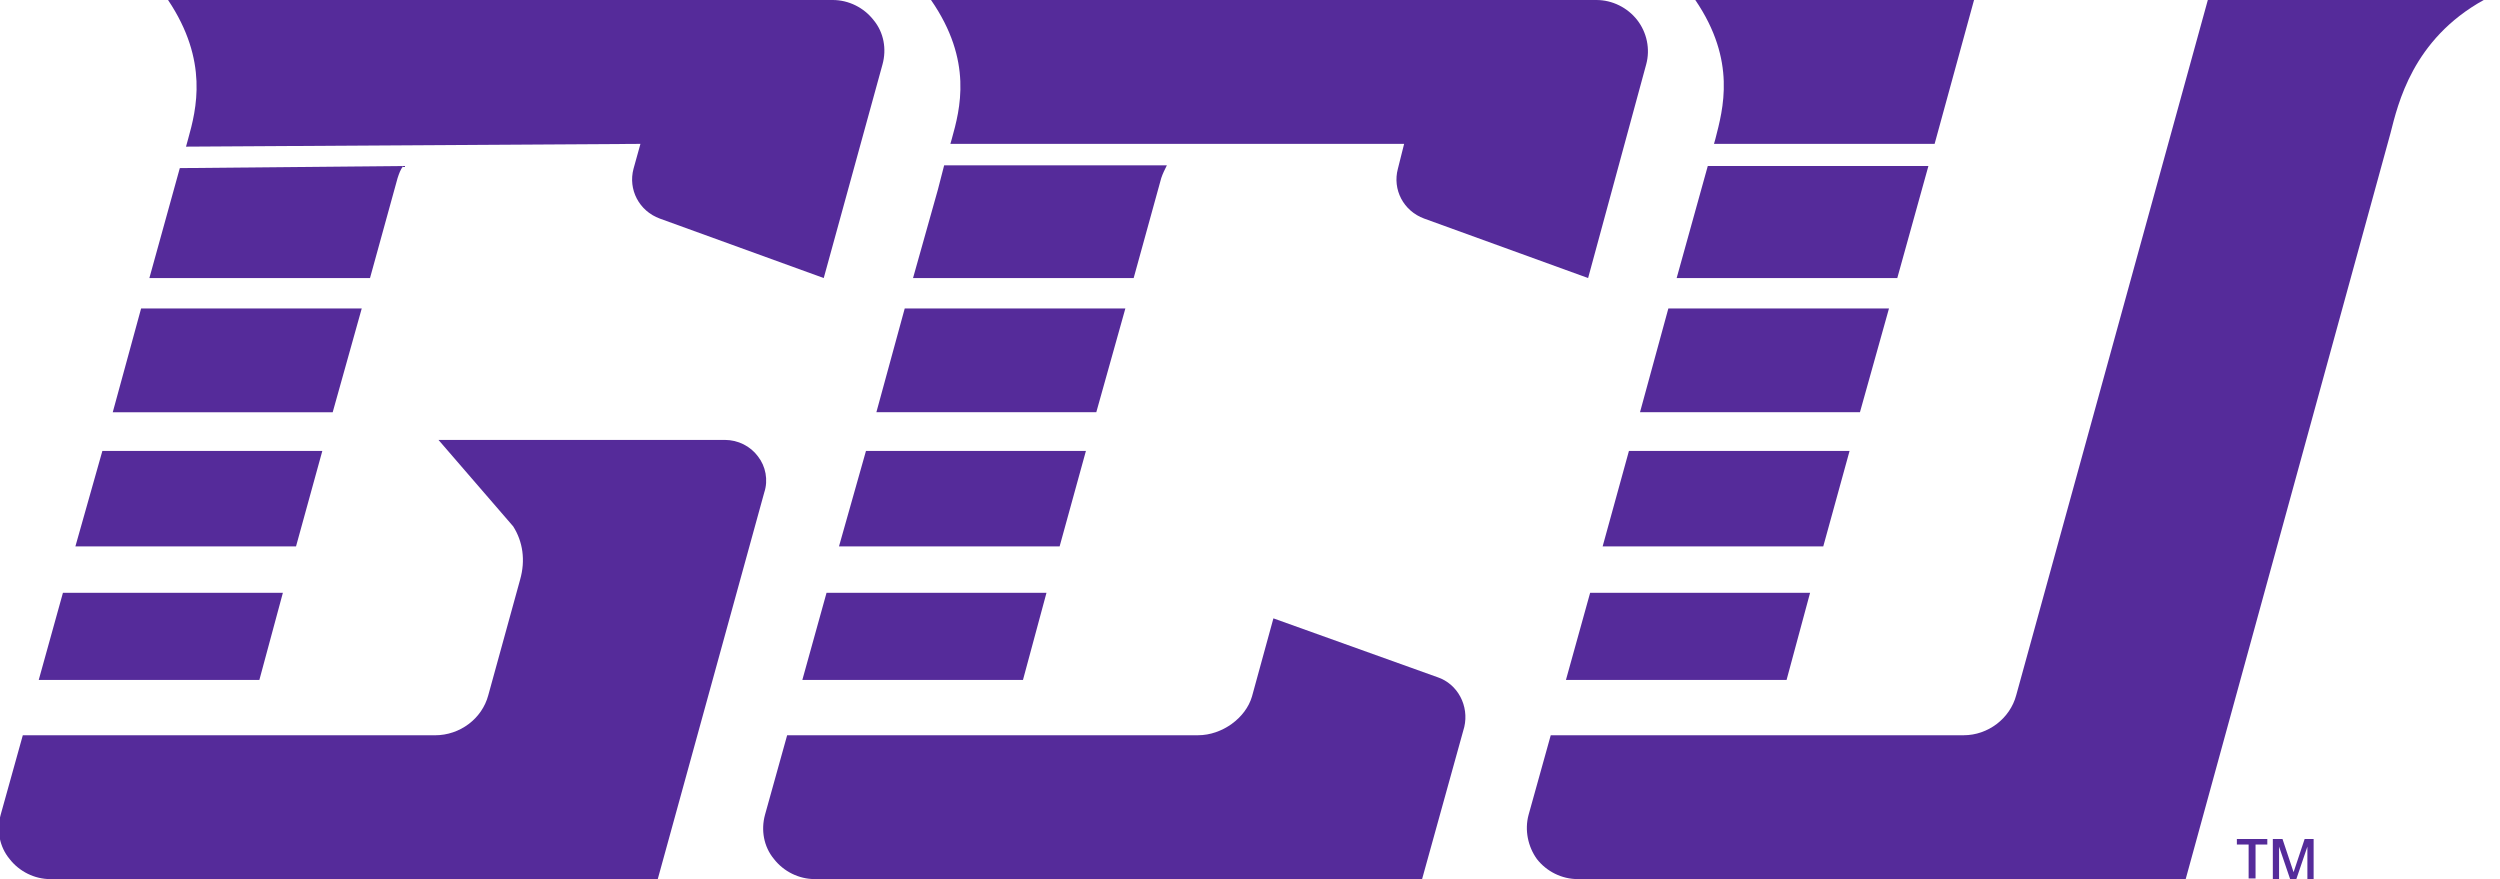 <svg xmlns="http://www.w3.org/2000/svg" width="91" height="32" fill="none"><g fill="#552B9A" clip-path="url(#clip0_4023_37942)"><path d="M39.527 16.415H31.521l-.982 3.474h8.031l.957-3.474ZM29.205 24.75h8.031l.856-3.172h-8.006l-.881 3.172ZM39.905 15.005l1.058-3.777h-8.031l-1.032 3.777h8.006Z"/><path d="m52.319 24.648-5.967-2.14-.78 2.845c-.227.78-1.083 1.41-1.964 1.41H28.652l-.806 2.895c-.151.554-.05 1.158.327 1.611.352.453.906.73 1.486.73h22.105l1.536-5.539c.176-.755-.227-1.561-.982-1.813ZM42.273 6.471c.05-.151.126-.302.201-.453h-8.107l-.227.881-.906 3.223h8.031l1.007-3.651Z"/><path d="m34.644 5.061-.05.176h16.516l-.227.906c-.202.755.201 1.536.957 1.813l5.967 2.165 2.115-7.78c.151-.554.025-1.158-.327-1.611C59.242.277 58.688 0 58.109 0H33.889c1.536 2.216 1.057 3.978.755 5.061ZM11.732 16.415H3.726l-.982 3.474h8.031l.957-3.474ZM13.167 11.229H5.136l-1.032 3.777h8.006l1.057-3.777ZM10.298 21.577H2.291l-.881 3.172h8.031l.856-3.172ZM14.476 6.471c.05-.151.101-.302.201-.428l-8.132.076-1.108 4.003h8.031l1.007-3.651Z"/><path d="m6.847 5.061-.076.277 16.541-.101-.252.906c-.201.755.201 1.536.957 1.813l5.967 2.165 2.14-7.78c.151-.554.05-1.158-.327-1.611C31.445.277 30.891 0 30.312 0H6.117c1.485 2.216 1.032 3.978.73 5.061ZM27.593 16.617c-.277-.378-.73-.604-1.208-.604H15.961l2.719 3.147c.352.554.453 1.234.252 1.939l-1.158 4.205c-.227.856-1.032 1.46-1.939 1.46H.83l-.806 2.895c-.151.554-.05 1.158.327 1.611.352.453.906.73 1.485.73H23.942l3.877-14.074c.151-.453.05-.957-.227-1.309ZM57 24.75h8.031l.856-3.172h-8.006L57 24.75ZM67.702 15.005l1.057-3.777h-8.031l-1.032 3.777h8.006ZM67.324 16.415h-8.031l-.957 3.474h8.031l.957-3.474Z"/><path d="m80.365 0-6.974 25.303c-.227.856-1.032 1.46-1.913 1.46H56.447l-.806 2.895c-.151.554-.025 1.158.302 1.611.352.453.906.73 1.485.73h22.131l7.452-27.141c.277-1.083.806-3.424 3.399-4.859H80.365ZM70.194 6.043h-8.031l-1.133 4.079h8.031l1.133-4.079ZM62.439 5.061l-.05.176h8.031L71.855 0H61.709c1.511 2.216 1.007 3.978.73 5.061ZM81.85 30.741h-.428V30.54h1.108v.202h-.428v1.234h-.252v-1.234Zm1.511 1.259-.403-1.183v1.183h-.227V30.54h.352l.403 1.208.403-1.208h.327v1.46h-.227V30.817l-.403 1.183h-.227Z"/></g></svg>